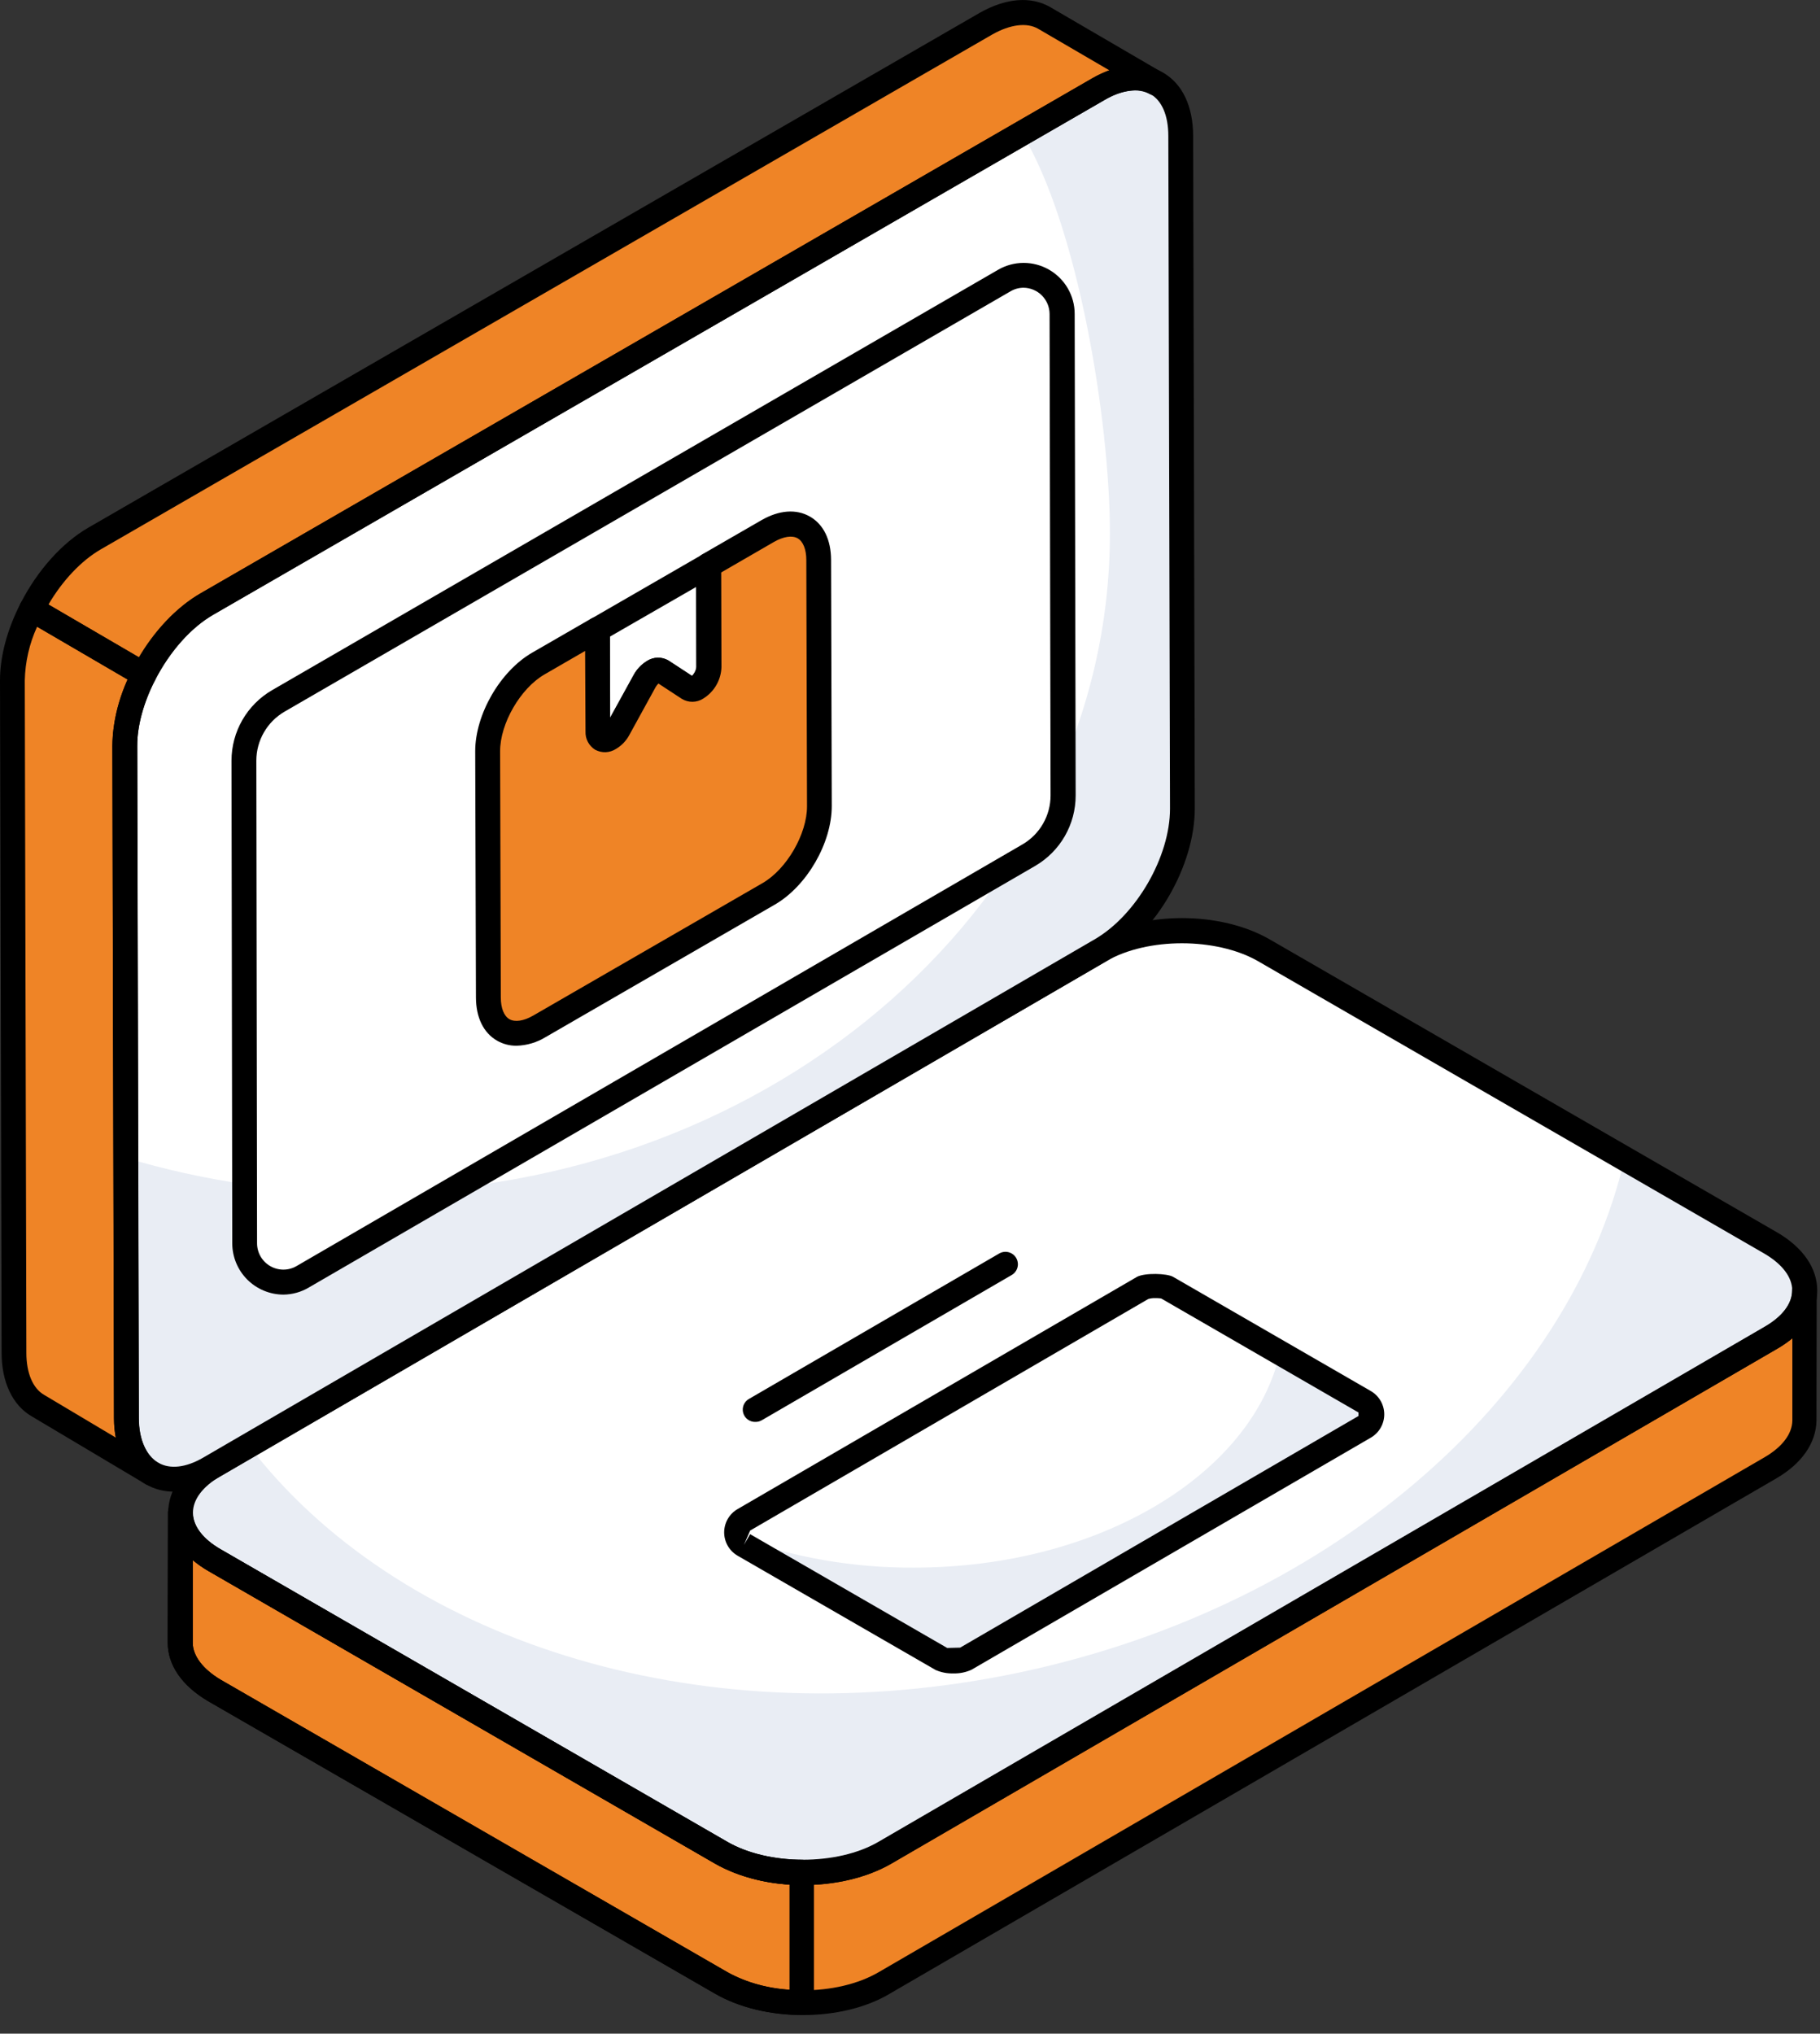 <svg width="94" height="105" viewBox="0 0 94 105" fill="none" xmlns="http://www.w3.org/2000/svg">
<rect x="0" y="0" width="94" height="105" fill="#333333" stroke="none"/>
<g clip-path="url(#clip0_2279_8421)">
<path d="M93.207 66.641L93.195 73.352C93.18 74.231 92.604 75.111 91.451 75.782L45.69 102.373C43.359 103.733 39.582 103.733 37.234 102.373L11.055 87.274C9.887 86.587 9.298 85.693 9.298 84.816L9.311 78.09C9.311 78.981 9.902 79.873 11.082 80.56L37.249 95.661C39.596 97.019 43.393 97.019 45.706 95.661L91.468 69.071C92.631 68.397 93.207 67.518 93.207 66.641Z" fill="#EF8426"/>
<path d="M41.408 96.676C39.906 96.663 38.406 96.328 37.253 95.661L11.088 80.56C9.908 79.873 9.317 78.981 9.317 78.089L9.305 84.816C9.305 85.693 9.894 86.587 11.061 87.273L37.249 102.373C38.406 103.042 39.91 103.379 41.416 103.39L41.408 96.676Z" fill="#EF8426"/>
<path d="M91.442 64.172C93.79 65.53 93.794 67.721 91.47 69.07L45.708 95.663C43.378 97.014 39.6 97.021 37.251 95.663L11.08 80.553C8.739 79.204 8.737 77.011 11.061 75.661L56.822 49.069C59.153 47.717 62.93 47.713 65.269 49.069L91.442 64.172Z" fill="white"/>
<path d="M91.485 69.077L45.723 95.665C43.393 97.015 39.618 97.015 37.27 95.665L11.095 80.553C8.748 79.201 8.748 77.009 11.08 75.659L12.845 74.629C20.455 84.572 35.798 89.671 51.952 86.494C68.507 83.242 81.011 72.257 83.911 59.799L91.46 64.155C93.794 65.532 93.794 67.727 91.485 69.077Z" fill="#E9EDF4"/>
<path d="M41.474 104.04C39.836 104.04 38.198 103.669 36.919 102.928L10.741 87.829C9.398 87.038 8.661 85.971 8.661 84.816L8.675 78.087C8.675 77.919 8.742 77.757 8.862 77.638C8.981 77.519 9.142 77.452 9.311 77.452C9.48 77.452 9.641 77.519 9.76 77.638C9.88 77.757 9.947 77.919 9.947 78.087C9.947 78.778 10.464 79.458 11.398 79.994L37.56 95.093C39.692 96.328 43.268 96.326 45.374 95.093L91.135 68.501C92.051 67.973 92.555 67.312 92.559 66.634C92.559 66.466 92.626 66.304 92.745 66.185C92.865 66.066 93.026 65.999 93.195 65.999C93.363 65.999 93.525 66.066 93.644 66.185C93.763 66.304 93.83 66.466 93.83 66.634L93.818 73.34C93.799 74.501 93.066 75.558 91.756 76.323L45.995 102.913C44.747 103.669 43.111 104.04 41.474 104.04ZM9.955 80.549V84.818C9.955 85.487 10.48 86.18 11.398 86.725L37.571 101.824C39.732 103.074 43.238 103.076 45.384 101.824L91.146 75.234C92.053 74.704 92.559 74.034 92.572 73.348V69.098C92.327 69.296 92.067 69.475 91.794 69.632L46.033 96.216C43.49 97.699 39.497 97.699 36.923 96.216L10.767 81.115C10.48 80.951 10.208 80.761 9.955 80.549Z" fill="black"/>
<path d="M41.408 104.032C39.726 104.032 38.133 103.629 36.923 102.93L10.745 87.829C9.402 87.038 8.665 85.971 8.665 84.816L8.68 78.087C8.68 77.919 8.747 77.757 8.866 77.638C8.985 77.519 9.147 77.452 9.315 77.452C9.484 77.452 9.646 77.519 9.765 77.638C9.884 77.757 9.951 77.919 9.951 78.087C9.951 78.778 10.468 79.458 11.402 79.994L37.565 95.093C38.582 95.68 39.944 96.011 41.406 96.021C41.574 96.021 41.736 96.088 41.855 96.207C41.974 96.326 42.041 96.488 42.041 96.657V103.373C42.041 103.541 41.974 103.703 41.855 103.822C41.736 103.941 41.574 104.008 41.406 104.008L41.408 104.032ZM9.955 80.549V84.818C9.955 85.487 10.481 86.18 11.398 86.725L37.571 101.824C38.559 102.359 39.654 102.668 40.777 102.729V97.301C39.434 97.235 38.123 96.866 36.942 96.222L10.767 81.115C10.48 80.951 10.208 80.761 9.955 80.549Z" fill="black"/>
<path d="M41.486 97.326C39.848 97.326 38.211 96.957 36.929 96.22L10.766 81.11C9.427 80.337 8.688 79.269 8.688 78.104C8.688 76.939 9.417 75.877 10.747 75.104L56.509 48.514C59.051 47.031 63.045 47.031 65.6 48.514L91.771 63.621C93.116 64.399 93.858 65.469 93.858 66.636C93.858 67.803 93.129 68.861 91.8 69.634L46.039 96.224C44.761 96.957 43.124 97.326 41.486 97.326ZM61.047 48.702C59.621 48.702 58.2 49.009 57.142 49.624L11.387 76.216C10.47 76.75 9.963 77.422 9.966 78.104C9.968 78.786 10.476 79.466 11.404 80L37.575 95.108C39.736 96.356 43.242 96.36 45.386 95.108L91.148 68.517C92.065 67.984 92.57 67.314 92.567 66.63C92.565 65.945 92.055 65.267 91.123 64.723L64.952 49.613C63.89 49.009 62.46 48.702 61.049 48.702H61.047Z" fill="black"/>
<path d="M39.029 73.414C38.884 73.421 38.741 73.378 38.623 73.293C38.506 73.208 38.421 73.085 38.383 72.945C38.346 72.805 38.357 72.656 38.415 72.523C38.474 72.39 38.576 72.281 38.705 72.215L51.607 64.719C51.68 64.677 51.76 64.649 51.844 64.638C51.927 64.626 52.012 64.632 52.094 64.653C52.175 64.675 52.252 64.712 52.319 64.763C52.386 64.814 52.443 64.878 52.485 64.951C52.527 65.024 52.555 65.104 52.566 65.188C52.578 65.272 52.572 65.357 52.551 65.438C52.529 65.52 52.492 65.596 52.441 65.663C52.39 65.73 52.326 65.787 52.253 65.829L39.351 73.325C39.253 73.383 39.142 73.413 39.029 73.414Z" fill="black"/>
<path d="M49.24 85.75C49.028 85.758 48.816 85.723 48.618 85.646L38.423 79.761C38.309 79.695 38.215 79.601 38.15 79.487C38.084 79.373 38.05 79.245 38.05 79.114C38.05 78.982 38.084 78.853 38.15 78.74C38.215 78.626 38.309 78.532 38.423 78.466L59.058 66.471C59.456 66.337 59.887 66.337 60.285 66.471L70.484 72.361C70.597 72.426 70.691 72.52 70.757 72.634C70.822 72.748 70.857 72.876 70.857 73.008C70.857 73.139 70.822 73.268 70.757 73.381C70.691 73.495 70.597 73.589 70.484 73.655L49.846 85.648C49.653 85.721 49.447 85.756 49.24 85.75Z" fill="white"/>
<path d="M70.488 73.674L49.853 85.672C49.654 85.736 49.447 85.767 49.238 85.765C49.021 85.774 48.805 85.737 48.603 85.657L38.414 79.78C38.332 79.736 38.26 79.676 38.202 79.603C38.144 79.53 38.102 79.446 38.078 79.356C41.002 80.422 44.094 80.957 47.207 80.937C56.74 80.937 64.666 76.134 66.107 69.844L70.48 72.376C70.594 72.44 70.69 72.534 70.757 72.648C70.824 72.761 70.86 72.891 70.861 73.022C70.861 73.154 70.827 73.284 70.762 73.398C70.697 73.513 70.602 73.608 70.488 73.674Z" fill="#E9EDF4"/>
<path d="M49.24 86.399C48.925 86.409 48.612 86.348 48.323 86.223L38.097 80.323C37.885 80.2 37.71 80.025 37.588 79.813C37.467 79.602 37.402 79.362 37.402 79.118C37.402 78.874 37.467 78.634 37.588 78.423C37.71 78.212 37.885 78.036 38.097 77.914L58.732 65.92C59.155 65.709 60.266 65.747 60.581 65.92L70.801 71.821C71.012 71.943 71.187 72.119 71.308 72.33C71.43 72.541 71.494 72.78 71.494 73.024C71.494 73.268 71.43 73.507 71.308 73.718C71.187 73.929 71.012 74.105 70.801 74.227L50.173 86.212C49.88 86.344 49.561 86.408 49.24 86.399ZM48.929 85.085C48.973 85.085 49.592 85.07 49.592 85.068L70.162 73.109V72.927L59.977 67.043C59.99 67.043 59.865 67.022 59.668 67.022C59.547 67.019 59.425 67.034 59.308 67.067L38.743 79.024L38.423 79.765L38.743 79.21L48.927 85.089C48.927 85.089 48.925 85.085 48.929 85.085Z" fill="black"/>
<path d="M56.74 4.608C59.071 3.256 60.977 4.339 60.977 7.027L61.062 41.747C61.062 44.446 59.183 47.715 56.842 49.067L10.805 75.822C8.464 77.172 6.54 75.924 6.532 73.225L6.447 38.508C6.447 35.817 8.334 32.544 10.684 31.192L56.74 4.608Z" fill="white"/>
<path d="M61.069 41.736C61.069 44.435 59.181 47.704 56.85 49.054L10.807 75.826C8.46 77.176 6.542 75.92 6.525 73.219L6.496 59.778C10.492 60.977 14.643 61.583 18.815 61.575C40.08 61.575 57.325 46.338 57.325 27.544C57.325 21.745 55.683 11.654 52.783 6.881L56.727 4.595C59.071 3.243 60.977 4.334 60.977 7.019L61.069 41.736Z" fill="#E9EDF4"/>
<path d="M0.642 35.13L0.725 69.854C0.725 71.185 1.206 72.132 1.96 72.573L7.835 76.066C7.083 75.642 6.532 74.562 6.532 73.231L6.449 38.508C6.449 37.321 6.824 36.027 7.434 34.83L1.634 31.44C1.021 32.648 0.636 33.942 0.642 35.13Z" fill="#EF8426"/>
<path d="M53.948 0.934C53.179 0.481 52.107 0.549 50.927 1.222L4.871 27.813C3.568 28.571 2.411 29.931 1.633 31.448L7.434 34.838C8.209 33.319 9.366 31.957 10.678 31.198L56.74 4.608C57.92 3.934 58.977 3.866 59.746 4.32L53.948 0.934Z" fill="#EF8426"/>
<path d="M8.987 77.015C8.478 77.019 7.977 76.888 7.534 76.636C6.494 76.039 5.896 74.795 5.89 73.227L5.805 38.508C5.805 35.573 7.795 32.114 10.354 30.635L56.412 4.044C57.755 3.269 59.05 3.165 60.06 3.744C61.071 4.322 61.62 5.485 61.624 7.021L61.709 41.739C61.709 44.681 59.724 48.141 57.168 49.615L11.127 76.375C10.482 76.773 9.744 76.994 8.987 77.015ZM58.632 4.659C58.073 4.686 57.53 4.857 57.056 5.157L10.998 31.749C8.879 32.976 7.083 36.069 7.089 38.505L7.174 73.225C7.174 74.32 7.542 75.157 8.176 75.522C8.778 75.869 9.595 75.778 10.483 75.265L56.529 48.503C58.688 47.257 60.435 44.226 60.429 41.743L60.342 7.023C60.342 5.964 60.012 5.197 59.42 4.856C59.18 4.722 58.908 4.654 58.632 4.659Z" fill="black"/>
<path d="M7.832 76.71C7.724 76.709 7.617 76.681 7.521 76.629L7.421 76.568L1.631 73.123C0.65 72.553 0.083 71.358 0.083 69.852L0 35.132C0 33.901 0.36 32.527 1.059 31.154C1.099 31.076 1.154 31.008 1.221 30.952C1.288 30.897 1.366 30.856 1.449 30.832C1.533 30.807 1.621 30.799 1.708 30.81C1.794 30.82 1.878 30.849 1.953 30.893L7.754 34.283C7.897 34.364 8.003 34.498 8.049 34.657C8.095 34.815 8.078 34.984 8.002 35.13C7.407 36.295 7.082 37.497 7.087 38.52L7.165 73.229C7.165 74.382 7.618 75.176 8.085 75.475L8.154 75.515C8.282 75.583 8.382 75.692 8.438 75.825C8.495 75.958 8.505 76.106 8.466 76.245C8.428 76.383 8.344 76.505 8.227 76.59C8.11 76.674 7.968 76.717 7.824 76.71H7.832ZM1.915 32.361C1.517 33.232 1.301 34.175 1.28 35.132L1.362 69.854C1.362 70.892 1.697 71.683 2.28 72.019L5.979 74.223C5.916 73.897 5.885 73.567 5.885 73.235L5.803 38.512C5.825 37.328 6.095 36.163 6.595 35.09L1.915 32.361Z" fill="black"/>
<path d="M7.434 35.472C7.32 35.471 7.209 35.441 7.11 35.385L1.309 31.995C1.167 31.913 1.061 31.779 1.015 31.621C0.97 31.463 0.987 31.293 1.064 31.148C1.93 29.453 3.201 28.035 4.549 27.251L50.596 0.665C51.961 -0.108 53.259 -0.21 54.264 0.379L60.039 3.746L60.058 3.758C60.205 3.845 60.312 3.986 60.355 4.151C60.397 4.315 60.373 4.491 60.287 4.638C60.2 4.784 60.059 4.891 59.895 4.934C59.73 4.977 59.554 4.953 59.408 4.866H59.395C58.808 4.525 57.973 4.633 57.043 5.165L11 31.745C9.856 32.408 8.762 33.639 8.006 35.122C7.966 35.2 7.911 35.268 7.843 35.324C7.776 35.38 7.698 35.421 7.614 35.446C7.556 35.463 7.495 35.471 7.434 35.472ZM2.504 31.209L7.195 33.944C8.042 32.51 9.169 31.323 10.362 30.635L56.412 4.042C56.695 3.88 56.991 3.743 57.297 3.631L53.624 1.489C53.043 1.148 52.177 1.256 51.247 1.782L5.195 28.37C4.199 28.948 3.233 29.968 2.504 31.209Z" fill="black"/>
<path d="M53.139 44.151L15.639 65.924C15.336 66.1 14.992 66.193 14.642 66.194C14.291 66.195 13.947 66.103 13.643 65.929C13.339 65.754 13.087 65.503 12.911 65.2C12.735 64.896 12.642 64.552 12.642 64.202L12.604 39.27C12.603 38.646 12.767 38.033 13.078 37.493C13.389 36.952 13.837 36.503 14.377 36.19L51.867 14.485C52.17 14.309 52.514 14.216 52.864 14.216C53.214 14.215 53.558 14.307 53.862 14.481C54.165 14.656 54.417 14.907 54.593 15.21C54.768 15.513 54.861 15.857 54.861 16.207L54.912 41.071C54.913 41.695 54.749 42.308 54.438 42.849C54.127 43.389 53.678 43.839 53.139 44.151Z" fill="white"/>
<path d="M14.633 66.842C13.935 66.838 13.266 66.559 12.772 66.066C12.278 65.572 11.999 64.903 11.996 64.204L11.957 39.272C11.957 38.536 12.151 37.812 12.518 37.174C12.886 36.536 13.414 36.005 14.051 35.635L51.548 13.93C51.948 13.698 52.402 13.575 52.865 13.574C53.328 13.573 53.782 13.694 54.183 13.925C54.584 14.156 54.918 14.488 55.15 14.888C55.382 15.288 55.505 15.742 55.505 16.205L55.556 41.069C55.557 41.805 55.364 42.529 54.998 43.167C54.631 43.805 54.103 44.336 53.467 44.707L15.957 66.471C15.557 66.71 15.1 66.838 14.633 66.842ZM52.868 14.856C52.63 14.856 52.397 14.919 52.192 15.04L14.693 36.745C14.251 37.003 13.885 37.371 13.63 37.814C13.375 38.257 13.24 38.759 13.239 39.27L13.277 64.2C13.278 64.437 13.342 64.671 13.461 64.876C13.581 65.081 13.752 65.252 13.958 65.37C14.163 65.489 14.397 65.551 14.634 65.552C14.872 65.552 15.105 65.49 15.311 65.371L52.81 43.596C53.251 43.339 53.617 42.971 53.871 42.528C54.126 42.085 54.26 41.584 54.26 41.073L54.209 16.209C54.207 15.851 54.064 15.508 53.81 15.254C53.557 15 53.213 14.857 52.855 14.856H52.868Z" fill="black"/>
<path d="M36.599 29.184L36.614 34.448C36.602 34.661 36.539 34.868 36.432 35.052C36.324 35.237 36.174 35.393 35.995 35.508C35.931 35.553 35.857 35.58 35.779 35.586C35.701 35.591 35.623 35.575 35.554 35.539L34.188 34.648C34.116 34.613 34.036 34.599 33.957 34.606C33.877 34.613 33.801 34.641 33.736 34.688C33.549 34.805 33.396 34.969 33.294 35.164L31.936 37.63C31.834 37.824 31.682 37.988 31.497 38.105C31.181 38.287 30.876 38.183 30.874 37.76L30.859 32.497L36.599 29.184Z" fill="white"/>
<path d="M31.211 38.836C31.042 38.837 30.875 38.793 30.728 38.709C30.57 38.61 30.441 38.47 30.353 38.304C30.266 38.139 30.225 37.953 30.233 37.766L30.218 32.499C30.217 32.386 30.246 32.275 30.302 32.177C30.358 32.079 30.44 31.998 30.538 31.942L36.277 28.629C36.374 28.575 36.484 28.546 36.595 28.546C36.706 28.546 36.815 28.575 36.913 28.629C37.013 28.682 37.098 28.762 37.157 28.86C37.217 28.958 37.248 29.07 37.249 29.184L37.264 34.449C37.254 34.775 37.162 35.093 36.998 35.376C36.835 35.658 36.603 35.896 36.326 36.067C36.161 36.173 35.971 36.231 35.775 36.234C35.58 36.237 35.387 36.185 35.22 36.084L34.008 35.292C33.952 35.347 33.903 35.41 33.864 35.478L32.508 37.944C32.351 38.242 32.115 38.49 31.826 38.662C31.641 38.775 31.428 38.835 31.211 38.836ZM31.504 32.868L31.514 37.065L32.73 34.857C32.891 34.559 33.128 34.309 33.417 34.133C33.58 34.026 33.77 33.967 33.964 33.962C34.159 33.956 34.352 34.004 34.521 34.101L35.743 34.9C35.869 34.782 35.949 34.624 35.97 34.453V30.296L31.504 32.868Z" fill="black"/>
<path d="M39.652 27.423C41.105 26.576 42.283 27.256 42.287 28.906L42.323 41.618C42.323 43.277 41.158 45.304 39.705 46.143L27.86 52.982C26.406 53.829 25.228 53.149 25.224 51.499L25.188 38.787C25.188 37.128 26.353 35.101 27.807 34.262L30.86 32.499L30.874 37.762C30.874 38.186 31.181 38.289 31.497 38.107C31.682 37.99 31.834 37.827 31.936 37.633L33.294 35.167C33.397 34.971 33.549 34.807 33.736 34.69C33.801 34.644 33.877 34.615 33.957 34.608C34.036 34.601 34.116 34.616 34.188 34.65L35.554 35.539C35.623 35.575 35.701 35.591 35.779 35.586C35.857 35.58 35.931 35.553 35.995 35.508C36.175 35.393 36.324 35.237 36.432 35.053C36.539 34.868 36.602 34.661 36.614 34.448L36.599 29.184L39.652 27.423Z" fill="#EF8426"/>
<path d="M42.334 41.626C42.334 43.285 41.162 45.304 39.711 46.152L27.868 52.993C26.417 53.827 25.232 53.16 25.232 51.489L25.22 48.376C26.062 48.543 26.92 48.626 27.779 48.622C34.618 48.622 40.16 43.567 40.16 37.345C40.15 35.852 39.828 34.377 39.215 33.015C38.601 31.654 37.71 30.435 36.599 29.438V29.184L39.658 27.423C41.111 26.587 42.296 27.256 42.296 28.906L42.334 41.626Z" fill="#EF8426"/>
<path d="M26.675 53.992C26.323 53.995 25.977 53.905 25.671 53.73C24.97 53.327 24.584 52.533 24.582 51.495L24.544 38.783C24.544 36.889 25.83 34.654 27.485 33.698L30.538 31.936C30.635 31.882 30.744 31.853 30.855 31.853C30.966 31.853 31.076 31.882 31.173 31.936C31.271 31.991 31.353 32.072 31.409 32.169C31.466 32.267 31.495 32.378 31.495 32.491L31.508 37.058L32.724 34.851C32.884 34.553 33.121 34.303 33.41 34.126C33.574 34.02 33.763 33.961 33.958 33.955C34.152 33.95 34.345 33.998 34.514 34.094L35.736 34.893C35.862 34.776 35.943 34.617 35.963 34.446L35.948 29.181C35.949 29.068 35.978 28.957 36.035 28.859C36.091 28.761 36.172 28.679 36.27 28.622L39.325 26.859C40.236 26.334 41.128 26.266 41.834 26.673C42.539 27.08 42.919 27.87 42.923 28.908L42.959 41.62C42.959 43.526 41.673 45.749 40.02 46.704L28.18 53.547C27.726 53.825 27.207 53.978 26.675 53.992ZM30.22 33.609L28.127 34.819C26.877 35.539 25.826 37.361 25.83 38.787L25.866 51.499C25.866 52.05 26.029 52.461 26.313 52.622C26.597 52.783 27.048 52.719 27.538 52.435L39.383 45.596C40.633 44.876 41.685 43.054 41.681 41.628L41.645 28.917C41.645 28.366 41.48 27.955 41.198 27.794C40.916 27.633 40.465 27.698 39.974 27.98L37.249 29.556L37.262 34.448C37.251 34.775 37.16 35.093 36.996 35.376C36.832 35.658 36.601 35.895 36.323 36.067C36.159 36.173 35.968 36.231 35.773 36.234C35.577 36.237 35.385 36.185 35.217 36.084L34.006 35.291C33.949 35.347 33.901 35.409 33.861 35.478L32.506 37.944C32.349 38.241 32.112 38.49 31.823 38.662C31.663 38.767 31.478 38.827 31.287 38.836C31.095 38.844 30.905 38.8 30.737 38.709C30.578 38.609 30.449 38.47 30.362 38.304C30.274 38.139 30.233 37.953 30.241 37.766L30.22 33.609Z" fill="black"/>
</g>
<defs>
<clipPath id="clip0_2279_8421">
<rect width="93.85" height="104.04" fill="white"/>
</clipPath>
</defs>
</svg>
